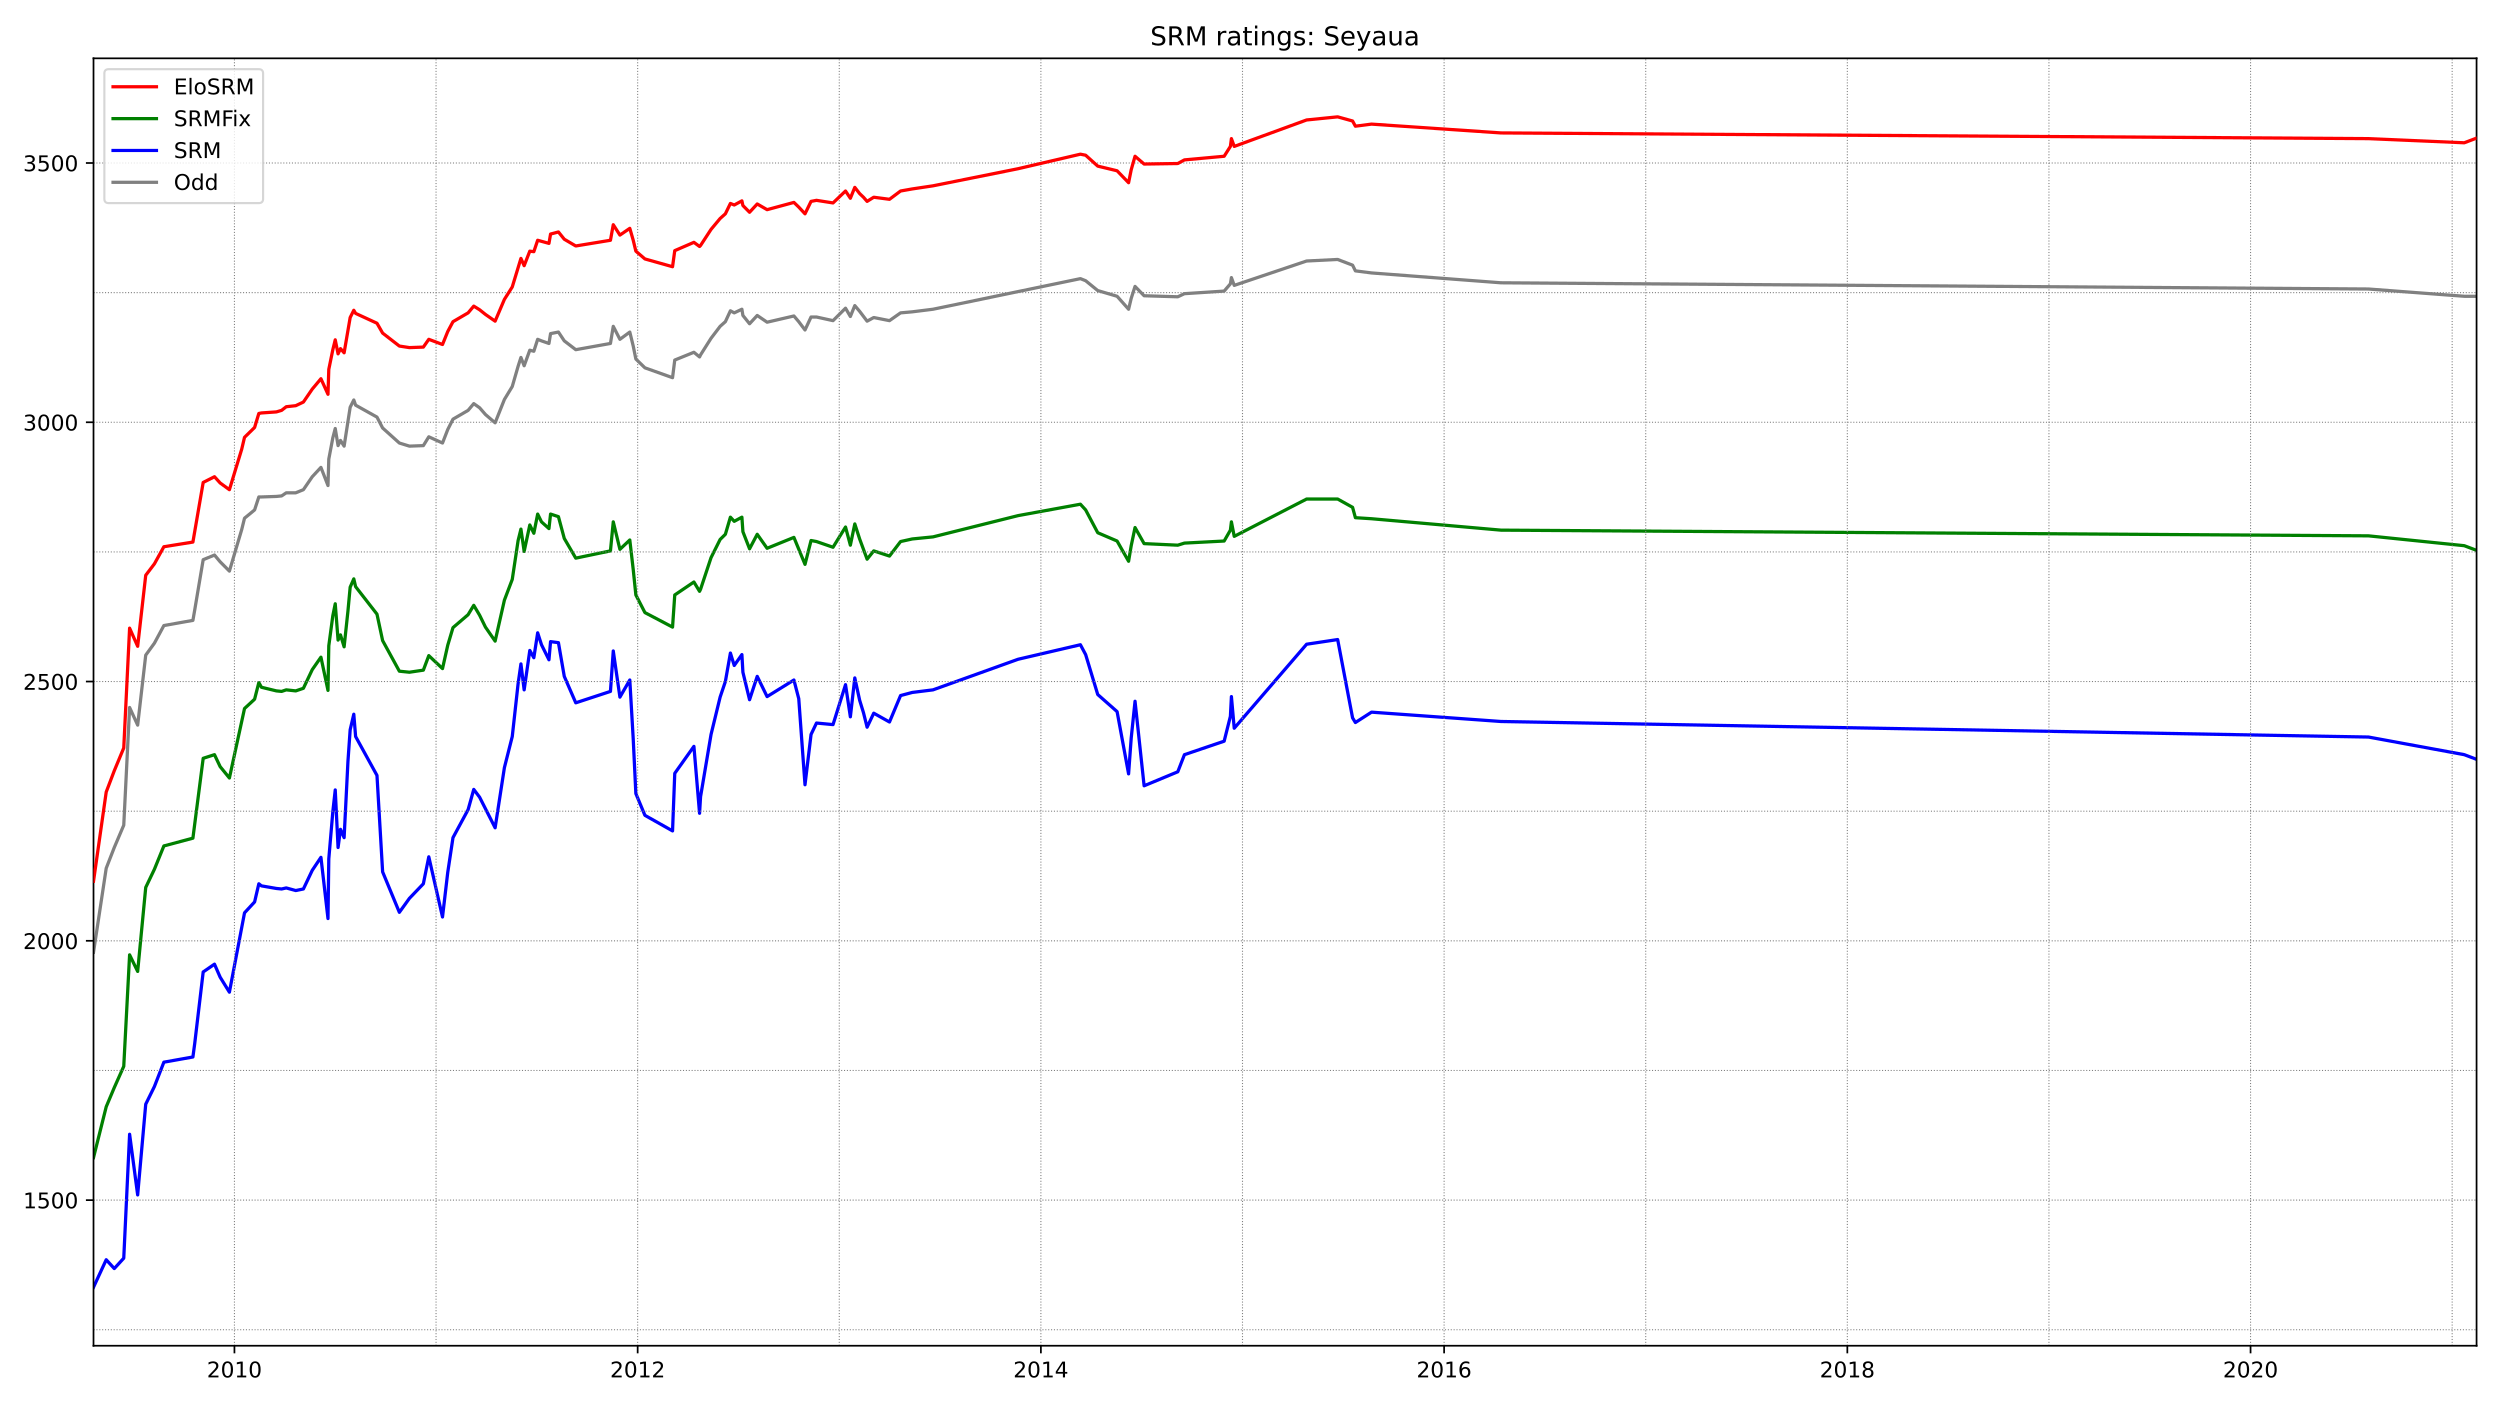 <?xml version="1.0" encoding="utf-8" standalone="no"?>
<!DOCTYPE svg PUBLIC "-//W3C//DTD SVG 1.1//EN"
  "http://www.w3.org/Graphics/SVG/1.1/DTD/svg11.dtd">
<!-- Created with matplotlib (https://matplotlib.org/) -->
<svg height="648pt" version="1.1" viewBox="0 0 1152 648" width="1152pt" xmlns="http://www.w3.org/2000/svg" xmlns:xlink="http://www.w3.org/1999/xlink">
 <defs>
  <style type="text/css">*{stroke-linecap:butt;stroke-linejoin:round;}</style>
 </defs>
 <g id="figure_1">
  <g id="patch_1">
   <path d="M 0 648 
L 1152 648 
L 1152 0 
L 0 0 
z
" style="fill:#ffffff;"/>
  </g>
  <g id="axes_1">
   <g id="patch_2">
    <path d="M 43.09 620.12 
L 1141.2 620.12 
L 1141.2 26.88 
L 43.09 26.88 
z
" style="fill:#ffffff;"/>
   </g>
   <g id="line2d_1">
    <path clip-path="url(#p0e0d95de04)" d="M 43.09 438.793 
L 48.943 400.083 
L 52.659 390.525 
L 57.025 380.251 
L 59.72 326.009 
L 63.436 334.133 
L 67.152 301.875 
L 71.147 296.379 
L 75.513 288.255 
L 88.891 285.865 
L 89.727 281.086 
L 93.629 257.908 
L 98.832 255.758 
L 101.433 258.864 
L 105.706 263.165 
L 111.373 244.049 
L 112.674 238.792 
L 117.319 234.969 
L 119.27 228.995 
L 120.478 228.995 
L 127.353 228.757 
L 129.768 228.518 
L 131.905 227.084 
L 136.271 227.084 
L 139.802 225.65 
L 143.889 219.676 
L 147.884 215.375 
L 151.136 223.739 
L 151.507 211.552 
L 153.366 201.755 
L 154.48 197.454 
L 155.781 205.339 
L 156.896 202.95 
L 158.568 205.578 
L 161.355 187.657 
L 163.027 184.312 
L 163.864 186.701 
L 173.711 192.197 
L 176.312 197.215 
L 184.023 204.145 
L 188.669 205.578 
L 195.079 205.339 
L 197.587 201.277 
L 203.905 204.145 
L 206.32 197.932 
L 208.736 193.153 
L 215.703 189.091 
L 218.305 185.985 
L 220.999 187.896 
L 223.693 191.002 
L 228.152 194.826 
L 232.426 184.073 
L 236.049 178.099 
L 238.743 168.78 
L 240.044 164.718 
L 241.53 168.541 
L 244.131 161.373 
L 245.99 161.851 
L 247.755 156.355 
L 249.52 157.072 
L 252.957 158.266 
L 253.7 153.726 
L 257.324 153.01 
L 260.018 157.072 
L 265.313 161.134 
L 281.293 158.266 
L 282.593 150.381 
L 285.659 156.355 
L 290.211 153.01 
L 291.791 159.461 
L 292.998 165.435 
L 297.179 169.497 
L 309.907 174.037 
L 310.929 165.913 
L 319.754 162.329 
L 322.356 164.479 
L 322.82 163.523 
L 327.651 155.877 
L 331.832 150.381 
L 334.247 148.231 
L 336.57 143.213 
L 338.335 144.168 
L 341.865 142.496 
L 342.33 145.363 
L 345.395 149.186 
L 348.926 145.363 
L 353.478 148.469 
L 365.834 145.602 
L 368.064 148.231 
L 370.944 152.054 
L 373.731 146.08 
L 376.239 146.08 
L 383.857 147.753 
L 389.617 142.018 
L 391.847 145.841 
L 393.891 140.823 
L 396.12 143.452 
L 399.558 147.992 
L 402.623 146.319 
L 409.87 147.753 
L 414.98 144.168 
L 420.368 143.69 
L 429.937 142.496 
L 497.849 128.398 
L 500.264 129.354 
L 505.838 133.894 
L 514.757 136.522 
L 520.052 142.496 
L 521.26 137.478 
L 523.025 131.982 
L 527.206 136.283 
L 542.721 136.761 
L 545.787 135.327 
L 564.088 134.132 
L 566.968 130.787 
L 567.433 127.92 
L 568.734 131.504 
L 602.086 120.273 
L 616.393 119.557 
L 623.267 122.185 
L 624.568 124.813 
L 632 125.769 
L 691.644 130.309 
L 1091.404 133.177 
L 1135.533 136.522 
L 1141.2 136.522 
L 1141.2 136.522 
" style="fill:none;stroke:#808080;stroke-linecap:square;stroke-width:1.5;"/>
   </g>
   <g id="line2d_2">
    <path clip-path="url(#p0e0d95de04)" d="M 43.09 593.155 
L 48.943 580.49 
L 52.659 584.552 
L 57.025 579.773 
L 59.72 522.664 
L 63.436 550.622 
L 67.152 508.805 
L 71.147 500.681 
L 75.513 489.45 
L 88.891 487.061 
L 89.727 480.848 
L 93.629 447.873 
L 98.832 444.289 
L 101.433 450.263 
L 105.706 457.192 
L 112.674 420.633 
L 117.319 415.615 
L 119.27 407.252 
L 120.478 408.208 
L 127.353 409.402 
L 129.768 409.641 
L 131.905 409.163 
L 136.271 410.358 
L 139.802 409.641 
L 143.889 401.039 
L 147.884 395.065 
L 151.136 423.261 
L 151.507 395.782 
L 153.366 374.038 
L 154.48 364.002 
L 155.781 390.525 
L 156.896 382.162 
L 158.568 385.985 
L 160.333 350.86 
L 161.355 336.284 
L 163.027 329.115 
L 163.864 339.39 
L 173.711 357.311 
L 176.312 401.756 
L 184.023 420.394 
L 188.669 413.942 
L 195.079 407.252 
L 197.587 394.826 
L 203.905 422.545 
L 206.32 401.995 
L 208.736 385.985 
L 215.703 373.082 
L 218.305 363.763 
L 220.999 367.347 
L 228.152 381.445 
L 232.426 353.727 
L 236.049 339.39 
L 238.743 315.017 
L 240.044 305.937 
L 241.53 317.885 
L 244.131 299.725 
L 245.99 303.07 
L 247.755 291.6 
L 249.52 297.096 
L 252.957 304.026 
L 253.7 295.662 
L 257.324 296.14 
L 260.018 311.672 
L 265.313 323.858 
L 281.293 318.602 
L 282.593 299.963 
L 285.659 321.23 
L 290.211 313.345 
L 291.791 340.585 
L 292.998 365.675 
L 297.179 375.71 
L 309.907 382.879 
L 310.929 356.356 
L 319.754 343.93 
L 322.356 374.755 
L 322.82 367.108 
L 327.651 338.434 
L 331.832 321.23 
L 334.247 314.061 
L 336.57 300.919 
L 338.335 306.654 
L 341.865 301.636 
L 342.33 309.76 
L 345.395 322.425 
L 348.926 311.672 
L 353.478 320.991 
L 365.834 313.345 
L 368.064 321.947 
L 370.944 361.612 
L 373.731 338.434 
L 376.239 333.177 
L 383.857 333.894 
L 389.617 315.495 
L 391.847 330.31 
L 393.891 312.389 
L 396.12 322.664 
L 397.885 328.398 
L 399.558 335.089 
L 402.623 328.637 
L 409.87 332.7 
L 414.98 320.513 
L 420.368 319.079 
L 429.937 317.885 
L 469.142 303.787 
L 497.849 297.096 
L 500.264 301.636 
L 505.838 320.035 
L 514.757 327.921 
L 520.052 356.595 
L 521.26 340.107 
L 523.025 323.142 
L 527.206 362.09 
L 542.721 355.639 
L 545.787 347.753 
L 564.088 341.541 
L 566.968 330.071 
L 567.433 320.991 
L 568.734 335.567 
L 602.086 296.857 
L 616.393 294.707 
L 623.267 330.788 
L 624.568 332.939 
L 632 328.16 
L 691.644 332.461 
L 1091.404 339.629 
L 1135.533 347.753 
L 1141.2 349.904 
L 1141.2 349.904 
" style="fill:none;stroke:#0000ff;stroke-linecap:square;stroke-width:1.5;"/>
   </g>
   <g id="matplotlib.axis_1">
    <g id="xtick_1">
     <g id="line2d_3">
      <defs>
       <path d="M 0 0 
L 0 3.5 
" id="m66703d06b7" style="stroke:#000000;stroke-width:0.8;"/>
      </defs>
      <g>
       <use style="stroke:#000000;stroke-width:0.8;" x="108.029" xlink:href="#m66703d06b7" y="620.12"/>
      </g>
     </g>
     <g id="text_1">
      <!-- 2010 -->
      <g transform="translate(95.304 634.718)scale(0.1 -0.1)">
       <defs>
        <path d="M 19.188 8.297 
L 53.609 8.297 
L 53.609 0 
L 7.328 0 
L 7.328 8.297 
Q 12.938 14.109 22.625 23.891 
Q 32.328 33.688 34.812 36.531 
Q 39.547 41.844 41.422 45.531 
Q 43.312 49.219 43.312 52.781 
Q 43.312 58.594 39.234 62.25 
Q 35.156 65.922 28.609 65.922 
Q 23.969 65.922 18.812 64.312 
Q 13.672 62.703 7.812 59.422 
L 7.812 69.391 
Q 13.766 71.781 18.938 73 
Q 24.125 74.219 28.422 74.219 
Q 39.75 74.219 46.484 68.547 
Q 53.219 62.891 53.219 53.422 
Q 53.219 48.922 51.531 44.891 
Q 49.859 40.875 45.406 35.406 
Q 44.188 33.984 37.641 27.219 
Q 31.109 20.453 19.188 8.297 
z
" id="DejaVuSans-50"/>
        <path d="M 31.781 66.406 
Q 24.172 66.406 20.328 58.906 
Q 16.5 51.422 16.5 36.375 
Q 16.5 21.391 20.328 13.891 
Q 24.172 6.391 31.781 6.391 
Q 39.453 6.391 43.281 13.891 
Q 47.125 21.391 47.125 36.375 
Q 47.125 51.422 43.281 58.906 
Q 39.453 66.406 31.781 66.406 
z
M 31.781 74.219 
Q 44.047 74.219 50.516 64.516 
Q 56.984 54.828 56.984 36.375 
Q 56.984 17.969 50.516 8.266 
Q 44.047 -1.422 31.781 -1.422 
Q 19.531 -1.422 13.062 8.266 
Q 6.594 17.969 6.594 36.375 
Q 6.594 54.828 13.062 64.516 
Q 19.531 74.219 31.781 74.219 
z
" id="DejaVuSans-48"/>
        <path d="M 12.406 8.297 
L 28.516 8.297 
L 28.516 63.922 
L 10.984 60.406 
L 10.984 69.391 
L 28.422 72.906 
L 38.281 72.906 
L 38.281 8.297 
L 54.391 8.297 
L 54.391 0 
L 12.406 0 
z
" id="DejaVuSans-49"/>
       </defs>
       <use xlink:href="#DejaVuSans-50"/>
       <use x="63.623" xlink:href="#DejaVuSans-48"/>
       <use x="127.246" xlink:href="#DejaVuSans-49"/>
       <use x="190.869" xlink:href="#DejaVuSans-48"/>
      </g>
     </g>
    </g>
    <g id="xtick_2">
     <g id="line2d_4">
      <g>
       <use style="stroke:#000000;stroke-width:0.8;" x="293.834" xlink:href="#m66703d06b7" y="620.12"/>
      </g>
     </g>
     <g id="text_2">
      <!-- 2012 -->
      <g transform="translate(281.109 634.718)scale(0.1 -0.1)">
       <use xlink:href="#DejaVuSans-50"/>
       <use x="63.623" xlink:href="#DejaVuSans-48"/>
       <use x="127.246" xlink:href="#DejaVuSans-49"/>
       <use x="190.869" xlink:href="#DejaVuSans-50"/>
      </g>
     </g>
    </g>
    <g id="xtick_3">
     <g id="line2d_5">
      <g>
       <use style="stroke:#000000;stroke-width:0.8;" x="479.64" xlink:href="#m66703d06b7" y="620.12"/>
      </g>
     </g>
     <g id="text_3">
      <!-- 2014 -->
      <g transform="translate(466.915 634.718)scale(0.1 -0.1)">
       <defs>
        <path d="M 37.797 64.312 
L 12.891 25.391 
L 37.797 25.391 
z
M 35.203 72.906 
L 47.609 72.906 
L 47.609 25.391 
L 58.016 25.391 
L 58.016 17.188 
L 47.609 17.188 
L 47.609 0 
L 37.797 0 
L 37.797 17.188 
L 4.891 17.188 
L 4.891 26.703 
z
" id="DejaVuSans-52"/>
       </defs>
       <use xlink:href="#DejaVuSans-50"/>
       <use x="63.623" xlink:href="#DejaVuSans-48"/>
       <use x="127.246" xlink:href="#DejaVuSans-49"/>
       <use x="190.869" xlink:href="#DejaVuSans-52"/>
      </g>
     </g>
    </g>
    <g id="xtick_4">
     <g id="line2d_6">
      <g>
       <use style="stroke:#000000;stroke-width:0.8;" x="665.445" xlink:href="#m66703d06b7" y="620.12"/>
      </g>
     </g>
     <g id="text_4">
      <!-- 2016 -->
      <g transform="translate(652.72 634.718)scale(0.1 -0.1)">
       <defs>
        <path d="M 33.016 40.375 
Q 26.375 40.375 22.484 35.828 
Q 18.609 31.297 18.609 23.391 
Q 18.609 15.531 22.484 10.953 
Q 26.375 6.391 33.016 6.391 
Q 39.656 6.391 43.531 10.953 
Q 47.406 15.531 47.406 23.391 
Q 47.406 31.297 43.531 35.828 
Q 39.656 40.375 33.016 40.375 
z
M 52.594 71.297 
L 52.594 62.312 
Q 48.875 64.062 45.094 64.984 
Q 41.312 65.922 37.594 65.922 
Q 27.828 65.922 22.672 59.328 
Q 17.531 52.734 16.797 39.406 
Q 19.672 43.656 24.016 45.922 
Q 28.375 48.188 33.594 48.188 
Q 44.578 48.188 50.953 41.516 
Q 57.328 34.859 57.328 23.391 
Q 57.328 12.156 50.688 5.359 
Q 44.047 -1.422 33.016 -1.422 
Q 20.359 -1.422 13.672 8.266 
Q 6.984 17.969 6.984 36.375 
Q 6.984 53.656 15.188 63.938 
Q 23.391 74.219 37.203 74.219 
Q 40.922 74.219 44.703 73.484 
Q 48.484 72.75 52.594 71.297 
z
" id="DejaVuSans-54"/>
       </defs>
       <use xlink:href="#DejaVuSans-50"/>
       <use x="63.623" xlink:href="#DejaVuSans-48"/>
       <use x="127.246" xlink:href="#DejaVuSans-49"/>
       <use x="190.869" xlink:href="#DejaVuSans-54"/>
      </g>
     </g>
    </g>
    <g id="xtick_5">
     <g id="line2d_7">
      <g>
       <use style="stroke:#000000;stroke-width:0.8;" x="851.251" xlink:href="#m66703d06b7" y="620.12"/>
      </g>
     </g>
     <g id="text_5">
      <!-- 2018 -->
      <g transform="translate(838.526 634.718)scale(0.1 -0.1)">
       <defs>
        <path d="M 31.781 34.625 
Q 24.75 34.625 20.719 30.859 
Q 16.703 27.094 16.703 20.516 
Q 16.703 13.922 20.719 10.156 
Q 24.75 6.391 31.781 6.391 
Q 38.812 6.391 42.859 10.172 
Q 46.922 13.969 46.922 20.516 
Q 46.922 27.094 42.891 30.859 
Q 38.875 34.625 31.781 34.625 
z
M 21.922 38.812 
Q 15.578 40.375 12.031 44.719 
Q 8.5 49.078 8.5 55.328 
Q 8.5 64.062 14.719 69.141 
Q 20.953 74.219 31.781 74.219 
Q 42.672 74.219 48.875 69.141 
Q 55.078 64.062 55.078 55.328 
Q 55.078 49.078 51.531 44.719 
Q 48 40.375 41.703 38.812 
Q 48.828 37.156 52.797 32.312 
Q 56.781 27.484 56.781 20.516 
Q 56.781 9.906 50.312 4.234 
Q 43.844 -1.422 31.781 -1.422 
Q 19.734 -1.422 13.25 4.234 
Q 6.781 9.906 6.781 20.516 
Q 6.781 27.484 10.781 32.312 
Q 14.797 37.156 21.922 38.812 
z
M 18.312 54.391 
Q 18.312 48.734 21.844 45.562 
Q 25.391 42.391 31.781 42.391 
Q 38.141 42.391 41.719 45.562 
Q 45.312 48.734 45.312 54.391 
Q 45.312 60.062 41.719 63.234 
Q 38.141 66.406 31.781 66.406 
Q 25.391 66.406 21.844 63.234 
Q 18.312 60.062 18.312 54.391 
z
" id="DejaVuSans-56"/>
       </defs>
       <use xlink:href="#DejaVuSans-50"/>
       <use x="63.623" xlink:href="#DejaVuSans-48"/>
       <use x="127.246" xlink:href="#DejaVuSans-49"/>
       <use x="190.869" xlink:href="#DejaVuSans-56"/>
      </g>
     </g>
    </g>
    <g id="xtick_6">
     <g id="line2d_8">
      <g>
       <use style="stroke:#000000;stroke-width:0.8;" x="1037.056" xlink:href="#m66703d06b7" y="620.12"/>
      </g>
     </g>
     <g id="text_6">
      <!-- 2020 -->
      <g transform="translate(1024.331 634.718)scale(0.1 -0.1)">
       <use xlink:href="#DejaVuSans-50"/>
       <use x="63.623" xlink:href="#DejaVuSans-48"/>
       <use x="127.246" xlink:href="#DejaVuSans-50"/>
       <use x="190.869" xlink:href="#DejaVuSans-48"/>
      </g>
     </g>
    </g>
   </g>
   <g id="matplotlib.axis_2">
    <g id="ytick_1">
     <g id="line2d_9">
      <defs>
       <path d="M 0 0 
L -3.5 0 
" id="mc6feb29723" style="stroke:#000000;stroke-width:0.8;"/>
      </defs>
      <g>
       <use style="stroke:#000000;stroke-width:0.8;" x="43.09" xlink:href="#mc6feb29723" y="553.011"/>
      </g>
     </g>
     <g id="text_7">
      <!-- 1500 -->
      <g transform="translate(10.64 556.81)scale(0.1 -0.1)">
       <defs>
        <path d="M 10.797 72.906 
L 49.516 72.906 
L 49.516 64.594 
L 19.828 64.594 
L 19.828 46.734 
Q 21.969 47.469 24.109 47.828 
Q 26.266 48.188 28.422 48.188 
Q 40.625 48.188 47.75 41.5 
Q 54.891 34.812 54.891 23.391 
Q 54.891 11.625 47.562 5.094 
Q 40.234 -1.422 26.906 -1.422 
Q 22.312 -1.422 17.547 -0.641 
Q 12.797 0.141 7.719 1.703 
L 7.719 11.625 
Q 12.109 9.234 16.797 8.062 
Q 21.484 6.891 26.703 6.891 
Q 35.156 6.891 40.078 11.328 
Q 45.016 15.766 45.016 23.391 
Q 45.016 31 40.078 35.438 
Q 35.156 39.891 26.703 39.891 
Q 22.75 39.891 18.812 39.016 
Q 14.891 38.141 10.797 36.281 
z
" id="DejaVuSans-53"/>
       </defs>
       <use xlink:href="#DejaVuSans-49"/>
       <use x="63.623" xlink:href="#DejaVuSans-53"/>
       <use x="127.246" xlink:href="#DejaVuSans-48"/>
       <use x="190.869" xlink:href="#DejaVuSans-48"/>
      </g>
     </g>
    </g>
    <g id="ytick_2">
     <g id="line2d_10">
      <g>
       <use style="stroke:#000000;stroke-width:0.8;" x="43.09" xlink:href="#mc6feb29723" y="433.536"/>
      </g>
     </g>
     <g id="text_8">
      <!-- 2000 -->
      <g transform="translate(10.64 437.335)scale(0.1 -0.1)">
       <use xlink:href="#DejaVuSans-50"/>
       <use x="63.623" xlink:href="#DejaVuSans-48"/>
       <use x="127.246" xlink:href="#DejaVuSans-48"/>
       <use x="190.869" xlink:href="#DejaVuSans-48"/>
      </g>
     </g>
    </g>
    <g id="ytick_3">
     <g id="line2d_11">
      <g>
       <use style="stroke:#000000;stroke-width:0.8;" x="43.09" xlink:href="#mc6feb29723" y="314.061"/>
      </g>
     </g>
     <g id="text_9">
      <!-- 2500 -->
      <g transform="translate(10.64 317.861)scale(0.1 -0.1)">
       <use xlink:href="#DejaVuSans-50"/>
       <use x="63.623" xlink:href="#DejaVuSans-53"/>
       <use x="127.246" xlink:href="#DejaVuSans-48"/>
       <use x="190.869" xlink:href="#DejaVuSans-48"/>
      </g>
     </g>
    </g>
    <g id="ytick_4">
     <g id="line2d_12">
      <g>
       <use style="stroke:#000000;stroke-width:0.8;" x="43.09" xlink:href="#mc6feb29723" y="194.587"/>
      </g>
     </g>
     <g id="text_10">
      <!-- 3000 -->
      <g transform="translate(10.64 198.386)scale(0.1 -0.1)">
       <defs>
        <path d="M 40.578 39.312 
Q 47.656 37.797 51.625 33 
Q 55.609 28.219 55.609 21.188 
Q 55.609 10.406 48.188 4.484 
Q 40.766 -1.422 27.094 -1.422 
Q 22.516 -1.422 17.656 -0.516 
Q 12.797 0.391 7.625 2.203 
L 7.625 11.719 
Q 11.719 9.328 16.594 8.109 
Q 21.484 6.891 26.812 6.891 
Q 36.078 6.891 40.938 10.547 
Q 45.797 14.203 45.797 21.188 
Q 45.797 27.641 41.281 31.266 
Q 36.766 34.906 28.719 34.906 
L 20.219 34.906 
L 20.219 43.016 
L 29.109 43.016 
Q 36.375 43.016 40.234 45.922 
Q 44.094 48.828 44.094 54.297 
Q 44.094 59.906 40.109 62.906 
Q 36.141 65.922 28.719 65.922 
Q 24.656 65.922 20.016 65.031 
Q 15.375 64.156 9.812 62.312 
L 9.812 71.094 
Q 15.438 72.656 20.344 73.438 
Q 25.25 74.219 29.594 74.219 
Q 40.828 74.219 47.359 69.109 
Q 53.906 64.016 53.906 55.328 
Q 53.906 49.266 50.438 45.094 
Q 46.969 40.922 40.578 39.312 
z
" id="DejaVuSans-51"/>
       </defs>
       <use xlink:href="#DejaVuSans-51"/>
       <use x="63.623" xlink:href="#DejaVuSans-48"/>
       <use x="127.246" xlink:href="#DejaVuSans-48"/>
       <use x="190.869" xlink:href="#DejaVuSans-48"/>
      </g>
     </g>
    </g>
    <g id="ytick_5">
     <g id="line2d_13">
      <g>
       <use style="stroke:#000000;stroke-width:0.8;" x="43.09" xlink:href="#mc6feb29723" y="75.112"/>
      </g>
     </g>
     <g id="text_11">
      <!-- 3500 -->
      <g transform="translate(10.64 78.911)scale(0.1 -0.1)">
       <use xlink:href="#DejaVuSans-51"/>
       <use x="63.623" xlink:href="#DejaVuSans-53"/>
       <use x="127.246" xlink:href="#DejaVuSans-48"/>
       <use x="190.869" xlink:href="#DejaVuSans-48"/>
      </g>
     </g>
    </g>
   </g>
   <g id="line2d_14">
    <path clip-path="url(#p0e0d95de04)" d="M 43.09 533.417 
L 48.943 510 
L 52.659 501.159 
L 57.025 491.362 
L 59.72 439.988 
L 63.436 447.634 
L 67.152 408.924 
L 71.147 400.561 
L 75.513 389.808 
L 88.891 386.224 
L 93.629 349.426 
L 98.832 347.753 
L 101.433 353.249 
L 105.706 358.506 
L 112.674 326.487 
L 117.319 322.186 
L 119.27 314.539 
L 120.478 316.69 
L 127.353 318.363 
L 129.768 318.602 
L 131.905 317.885 
L 136.271 318.363 
L 139.802 317.168 
L 143.889 308.566 
L 147.884 302.831 
L 151.136 318.124 
L 151.507 297.574 
L 153.366 283.715 
L 154.48 278.219 
L 155.781 294.946 
L 156.896 292.556 
L 158.568 298.052 
L 160.333 281.564 
L 161.355 270.573 
L 163.027 266.749 
L 163.864 270.334 
L 173.711 282.998 
L 176.312 295.184 
L 184.023 309.283 
L 188.669 309.76 
L 195.079 308.805 
L 197.587 302.114 
L 203.905 308.088 
L 206.32 297.335 
L 208.736 289.211 
L 215.703 283.237 
L 218.305 278.936 
L 220.999 283.476 
L 223.693 288.972 
L 228.152 295.423 
L 232.426 276.546 
L 236.049 266.988 
L 238.743 249.067 
L 240.044 243.81 
L 241.53 254.085 
L 244.131 241.899 
L 245.99 245.722 
L 247.755 236.881 
L 249.52 240.465 
L 252.957 243.571 
L 253.7 236.881 
L 257.324 238.076 
L 260.018 248.111 
L 265.313 257.192 
L 281.293 253.846 
L 282.593 240.465 
L 285.659 253.129 
L 290.211 248.828 
L 291.791 262.448 
L 292.998 274.157 
L 297.179 282.281 
L 309.907 288.972 
L 310.929 274.157 
L 319.754 268.183 
L 322.356 272.484 
L 322.82 271.528 
L 327.651 256.953 
L 331.832 248.589 
L 334.247 246.2 
L 336.57 238.314 
L 338.335 240.226 
L 341.865 238.314 
L 342.33 245.005 
L 345.395 252.89 
L 348.926 246.2 
L 353.478 252.651 
L 365.834 247.634 
L 370.944 260.059 
L 373.731 249.067 
L 376.239 249.545 
L 383.857 252.174 
L 389.617 242.855 
L 391.847 251.218 
L 393.891 241.421 
L 396.12 248.35 
L 399.558 257.669 
L 402.623 253.846 
L 409.87 256.236 
L 414.98 249.545 
L 420.368 248.35 
L 429.937 247.395 
L 469.142 237.598 
L 497.849 232.341 
L 500.264 234.969 
L 505.838 245.483 
L 514.757 249.306 
L 520.052 258.625 
L 521.26 251.457 
L 523.025 243.093 
L 527.206 250.501 
L 542.721 251.218 
L 545.787 250.262 
L 564.088 249.306 
L 566.968 244.288 
L 567.433 240.465 
L 568.734 247.156 
L 602.086 229.951 
L 616.393 229.951 
L 623.267 233.774 
L 624.568 238.553 
L 632 239.031 
L 691.644 244.288 
L 1091.404 246.917 
L 1135.533 251.457 
L 1141.2 253.607 
L 1141.2 253.607 
" style="fill:none;stroke:#008000;stroke-linecap:square;stroke-width:1.5;"/>
   </g>
   <g id="line2d_15">
    <path clip-path="url(#p0e0d95de04)" d="M 43.09 612.748 
L 1141.2 612.748 
" style="fill:none;stroke:#808080;stroke-dasharray:0.5,0.825;stroke-dashoffset:0;stroke-width:0.5;"/>
   </g>
   <g id="line2d_16">
    <path clip-path="url(#p0e0d95de04)" d="M 43.09 553.011 
L 1141.2 553.011 
" style="fill:none;stroke:#808080;stroke-dasharray:0.5,0.825;stroke-dashoffset:0;stroke-width:0.5;"/>
   </g>
   <g id="line2d_17">
    <path clip-path="url(#p0e0d95de04)" d="M 43.09 493.274 
L 1141.2 493.274 
" style="fill:none;stroke:#808080;stroke-dasharray:0.5,0.825;stroke-dashoffset:0;stroke-width:0.5;"/>
   </g>
   <g id="line2d_18">
    <path clip-path="url(#p0e0d95de04)" d="M 43.09 433.536 
L 1141.2 433.536 
" style="fill:none;stroke:#808080;stroke-dasharray:0.5,0.825;stroke-dashoffset:0;stroke-width:0.5;"/>
   </g>
   <g id="line2d_19">
    <path clip-path="url(#p0e0d95de04)" d="M 43.09 373.799 
L 1141.2 373.799 
" style="fill:none;stroke:#808080;stroke-dasharray:0.5,0.825;stroke-dashoffset:0;stroke-width:0.5;"/>
   </g>
   <g id="line2d_20">
    <path clip-path="url(#p0e0d95de04)" d="M 43.09 314.061 
L 1141.2 314.061 
" style="fill:none;stroke:#808080;stroke-dasharray:0.5,0.825;stroke-dashoffset:0;stroke-width:0.5;"/>
   </g>
   <g id="line2d_21">
    <path clip-path="url(#p0e0d95de04)" d="M 43.09 254.324 
L 1141.2 254.324 
" style="fill:none;stroke:#808080;stroke-dasharray:0.5,0.825;stroke-dashoffset:0;stroke-width:0.5;"/>
   </g>
   <g id="line2d_22">
    <path clip-path="url(#p0e0d95de04)" d="M 43.09 194.587 
L 1141.2 194.587 
" style="fill:none;stroke:#808080;stroke-dasharray:0.5,0.825;stroke-dashoffset:0;stroke-width:0.5;"/>
   </g>
   <g id="line2d_23">
    <path clip-path="url(#p0e0d95de04)" d="M 43.09 134.849 
L 1141.2 134.849 
" style="fill:none;stroke:#808080;stroke-dasharray:0.5,0.825;stroke-dashoffset:0;stroke-width:0.5;"/>
   </g>
   <g id="line2d_24">
    <path clip-path="url(#p0e0d95de04)" d="M 43.09 75.112 
L 1141.2 75.112 
" style="fill:none;stroke:#808080;stroke-dasharray:0.5,0.825;stroke-dashoffset:0;stroke-width:0.5;"/>
   </g>
   <g id="line2d_25">
    <path clip-path="url(#p0e0d95de04)" d="M 108.029 620.12 
L 108.029 26.88 
" style="fill:none;stroke:#808080;stroke-dasharray:0.5,0.825;stroke-dashoffset:0;stroke-width:0.5;"/>
   </g>
   <g id="line2d_26">
    <path clip-path="url(#p0e0d95de04)" d="M 200.932 620.12 
L 200.932 26.88 
" style="fill:none;stroke:#808080;stroke-dasharray:0.5,0.825;stroke-dashoffset:0;stroke-width:0.5;"/>
   </g>
   <g id="line2d_27">
    <path clip-path="url(#p0e0d95de04)" d="M 293.834 620.12 
L 293.834 26.88 
" style="fill:none;stroke:#808080;stroke-dasharray:0.5,0.825;stroke-dashoffset:0;stroke-width:0.5;"/>
   </g>
   <g id="line2d_28">
    <path clip-path="url(#p0e0d95de04)" d="M 386.737 620.12 
L 386.737 26.88 
" style="fill:none;stroke:#808080;stroke-dasharray:0.5,0.825;stroke-dashoffset:0;stroke-width:0.5;"/>
   </g>
   <g id="line2d_29">
    <path clip-path="url(#p0e0d95de04)" d="M 479.64 620.12 
L 479.64 26.88 
" style="fill:none;stroke:#808080;stroke-dasharray:0.5,0.825;stroke-dashoffset:0;stroke-width:0.5;"/>
   </g>
   <g id="line2d_30">
    <path clip-path="url(#p0e0d95de04)" d="M 572.543 620.12 
L 572.543 26.88 
" style="fill:none;stroke:#808080;stroke-dasharray:0.5,0.825;stroke-dashoffset:0;stroke-width:0.5;"/>
   </g>
   <g id="line2d_31">
    <path clip-path="url(#p0e0d95de04)" d="M 665.445 620.12 
L 665.445 26.88 
" style="fill:none;stroke:#808080;stroke-dasharray:0.5,0.825;stroke-dashoffset:0;stroke-width:0.5;"/>
   </g>
   <g id="line2d_32">
    <path clip-path="url(#p0e0d95de04)" d="M 758.348 620.12 
L 758.348 26.88 
" style="fill:none;stroke:#808080;stroke-dasharray:0.5,0.825;stroke-dashoffset:0;stroke-width:0.5;"/>
   </g>
   <g id="line2d_33">
    <path clip-path="url(#p0e0d95de04)" d="M 851.251 620.12 
L 851.251 26.88 
" style="fill:none;stroke:#808080;stroke-dasharray:0.5,0.825;stroke-dashoffset:0;stroke-width:0.5;"/>
   </g>
   <g id="line2d_34">
    <path clip-path="url(#p0e0d95de04)" d="M 944.153 620.12 
L 944.153 26.88 
" style="fill:none;stroke:#808080;stroke-dasharray:0.5,0.825;stroke-dashoffset:0;stroke-width:0.5;"/>
   </g>
   <g id="line2d_35">
    <path clip-path="url(#p0e0d95de04)" d="M 1037.056 620.12 
L 1037.056 26.88 
" style="fill:none;stroke:#808080;stroke-dasharray:0.5,0.825;stroke-dashoffset:0;stroke-width:0.5;"/>
   </g>
   <g id="line2d_36">
    <path clip-path="url(#p0e0d95de04)" d="M 1129.959 620.12 
L 1129.959 26.88 
" style="fill:none;stroke:#808080;stroke-dasharray:0.5,0.825;stroke-dashoffset:0;stroke-width:0.5;"/>
   </g>
   <g id="patch_3">
    <path d="M 43.09 620.12 
L 43.09 26.88 
" style="fill:none;stroke:#000000;stroke-linecap:square;stroke-linejoin:miter;stroke-width:0.8;"/>
   </g>
   <g id="patch_4">
    <path d="M 1141.2 620.12 
L 1141.2 26.88 
" style="fill:none;stroke:#000000;stroke-linecap:square;stroke-linejoin:miter;stroke-width:0.8;"/>
   </g>
   <g id="patch_5">
    <path d="M 43.09 620.12 
L 1141.2 620.12 
" style="fill:none;stroke:#000000;stroke-linecap:square;stroke-linejoin:miter;stroke-width:0.8;"/>
   </g>
   <g id="patch_6">
    <path d="M 43.09 26.88 
L 1141.2 26.88 
" style="fill:none;stroke:#000000;stroke-linecap:square;stroke-linejoin:miter;stroke-width:0.8;"/>
   </g>
   <g id="line2d_37">
    <path clip-path="url(#p0e0d95de04)" d="M 43.09 406.057 
L 48.943 364.958 
L 52.659 355.161 
L 57.025 344.647 
L 59.72 289.45 
L 63.436 297.813 
L 67.152 265.077 
L 71.147 259.82 
L 75.513 251.935 
L 88.891 249.784 
L 93.629 222.305 
L 98.832 219.676 
L 101.433 222.544 
L 105.706 225.65 
L 111.373 207.012 
L 112.674 201.516 
L 117.319 196.976 
L 119.27 190.525 
L 120.478 190.286 
L 127.353 189.808 
L 129.768 189.091 
L 131.905 187.418 
L 136.271 186.94 
L 139.802 185.268 
L 143.889 179.294 
L 147.884 174.515 
L 151.136 181.683 
L 151.507 170.214 
L 153.366 161.134 
L 154.48 156.594 
L 155.781 163.045 
L 156.896 160.656 
L 158.568 162.567 
L 161.355 146.319 
L 163.027 142.974 
L 163.864 144.407 
L 173.711 148.947 
L 176.312 153.487 
L 184.023 159.461 
L 188.669 160.178 
L 195.079 159.939 
L 197.587 156.355 
L 203.905 158.744 
L 206.32 152.771 
L 208.736 148.231 
L 215.703 144.168 
L 218.305 141.062 
L 220.999 142.735 
L 223.693 144.885 
L 228.152 147.992 
L 232.426 137.956 
L 236.049 132.221 
L 240.044 119.079 
L 241.53 122.424 
L 244.131 115.733 
L 245.99 115.972 
L 247.755 110.715 
L 252.957 112.149 
L 253.7 107.848 
L 257.324 106.892 
L 260.018 110.238 
L 265.313 113.344 
L 281.293 110.715 
L 282.593 103.547 
L 285.659 108.326 
L 290.211 105.22 
L 291.791 110.715 
L 292.998 115.733 
L 297.179 119.318 
L 309.907 122.902 
L 310.929 115.494 
L 319.754 111.671 
L 322.356 113.583 
L 322.82 113.105 
L 327.651 105.698 
L 331.832 100.68 
L 334.247 98.529 
L 336.57 93.75 
L 338.335 94.467 
L 341.865 92.555 
L 342.33 94.706 
L 345.395 97.812 
L 348.926 93.989 
L 353.478 96.617 
L 365.834 93.272 
L 368.064 95.423 
L 370.944 98.529 
L 373.731 92.794 
L 376.239 92.316 
L 383.857 93.511 
L 389.617 88.015 
L 391.847 91.361 
L 393.891 86.343 
L 396.12 89.21 
L 397.885 90.883 
L 399.558 92.794 
L 402.623 90.883 
L 409.87 91.838 
L 414.98 88.015 
L 420.368 87.059 
L 429.937 85.626 
L 469.142 77.74 
L 497.849 71.05 
L 500.264 71.528 
L 505.838 76.546 
L 514.757 78.696 
L 520.052 84.192 
L 521.26 78.218 
L 523.025 72.006 
L 527.206 75.59 
L 542.721 75.351 
L 545.787 73.678 
L 564.088 72.006 
L 566.968 67.466 
L 567.433 63.881 
L 568.734 67.466 
L 602.086 55.279 
L 616.393 53.845 
L 623.267 55.757 
L 624.568 58.147 
L 632 57.191 
L 691.644 61.253 
L 1091.404 63.881 
L 1135.533 65.793 
L 1141.2 63.642 
L 1141.2 63.642 
" style="fill:none;stroke:#ff0000;stroke-linecap:square;stroke-width:1.5;"/>
   </g>
   <g id="text_12">
    <!-- SRM ratings: Seyaua -->
    <g transform="translate(530.047 20.88)scale(0.12 -0.12)">
     <defs>
      <path d="M 53.516 70.516 
L 53.516 60.891 
Q 47.906 63.578 42.922 64.891 
Q 37.938 66.219 33.297 66.219 
Q 25.25 66.219 20.875 63.094 
Q 16.5 59.969 16.5 54.203 
Q 16.5 49.359 19.406 46.891 
Q 22.312 44.438 30.422 42.922 
L 36.375 41.703 
Q 47.406 39.594 52.656 34.297 
Q 57.906 29 57.906 20.125 
Q 57.906 9.516 50.797 4.047 
Q 43.703 -1.422 29.984 -1.422 
Q 24.812 -1.422 18.969 -0.25 
Q 13.141 0.922 6.891 3.219 
L 6.891 13.375 
Q 12.891 10.016 18.656 8.297 
Q 24.422 6.594 29.984 6.594 
Q 38.422 6.594 43.016 9.906 
Q 47.609 13.234 47.609 19.391 
Q 47.609 24.75 44.312 27.781 
Q 41.016 30.812 33.5 32.328 
L 27.484 33.5 
Q 16.453 35.688 11.516 40.375 
Q 6.594 45.062 6.594 53.422 
Q 6.594 63.094 13.406 68.656 
Q 20.219 74.219 32.172 74.219 
Q 37.312 74.219 42.625 73.281 
Q 47.953 72.359 53.516 70.516 
z
" id="DejaVuSans-83"/>
      <path d="M 44.391 34.188 
Q 47.562 33.109 50.562 29.594 
Q 53.562 26.078 56.594 19.922 
L 66.609 0 
L 56 0 
L 46.688 18.703 
Q 43.062 26.031 39.672 28.422 
Q 36.281 30.812 30.422 30.812 
L 19.672 30.812 
L 19.672 0 
L 9.812 0 
L 9.812 72.906 
L 32.078 72.906 
Q 44.578 72.906 50.734 67.672 
Q 56.891 62.453 56.891 51.906 
Q 56.891 45.016 53.688 40.469 
Q 50.484 35.938 44.391 34.188 
z
M 19.672 64.797 
L 19.672 38.922 
L 32.078 38.922 
Q 39.203 38.922 42.844 42.219 
Q 46.484 45.516 46.484 51.906 
Q 46.484 58.297 42.844 61.547 
Q 39.203 64.797 32.078 64.797 
z
" id="DejaVuSans-82"/>
      <path d="M 9.812 72.906 
L 24.516 72.906 
L 43.109 23.297 
L 61.812 72.906 
L 76.516 72.906 
L 76.516 0 
L 66.891 0 
L 66.891 64.016 
L 48.094 14.016 
L 38.188 14.016 
L 19.391 64.016 
L 19.391 0 
L 9.812 0 
z
" id="DejaVuSans-77"/>
      <path id="DejaVuSans-32"/>
      <path d="M 41.109 46.297 
Q 39.594 47.172 37.812 47.578 
Q 36.031 48 33.891 48 
Q 26.266 48 22.188 43.047 
Q 18.109 38.094 18.109 28.812 
L 18.109 0 
L 9.078 0 
L 9.078 54.688 
L 18.109 54.688 
L 18.109 46.188 
Q 20.953 51.172 25.484 53.578 
Q 30.031 56 36.531 56 
Q 37.453 56 38.578 55.875 
Q 39.703 55.766 41.062 55.516 
z
" id="DejaVuSans-114"/>
      <path d="M 34.281 27.484 
Q 23.391 27.484 19.188 25 
Q 14.984 22.516 14.984 16.5 
Q 14.984 11.719 18.141 8.906 
Q 21.297 6.109 26.703 6.109 
Q 34.188 6.109 38.703 11.406 
Q 43.219 16.703 43.219 25.484 
L 43.219 27.484 
z
M 52.203 31.203 
L 52.203 0 
L 43.219 0 
L 43.219 8.297 
Q 40.141 3.328 35.547 0.953 
Q 30.953 -1.422 24.312 -1.422 
Q 15.922 -1.422 10.953 3.297 
Q 6 8.016 6 15.922 
Q 6 25.141 12.172 29.828 
Q 18.359 34.516 30.609 34.516 
L 43.219 34.516 
L 43.219 35.406 
Q 43.219 41.609 39.141 45 
Q 35.062 48.391 27.688 48.391 
Q 23 48.391 18.547 47.266 
Q 14.109 46.141 10.016 43.891 
L 10.016 52.203 
Q 14.938 54.109 19.578 55.047 
Q 24.219 56 28.609 56 
Q 40.484 56 46.344 49.844 
Q 52.203 43.703 52.203 31.203 
z
" id="DejaVuSans-97"/>
      <path d="M 18.312 70.219 
L 18.312 54.688 
L 36.812 54.688 
L 36.812 47.703 
L 18.312 47.703 
L 18.312 18.016 
Q 18.312 11.328 20.141 9.422 
Q 21.969 7.516 27.594 7.516 
L 36.812 7.516 
L 36.812 0 
L 27.594 0 
Q 17.188 0 13.234 3.875 
Q 9.281 7.766 9.281 18.016 
L 9.281 47.703 
L 2.688 47.703 
L 2.688 54.688 
L 9.281 54.688 
L 9.281 70.219 
z
" id="DejaVuSans-116"/>
      <path d="M 9.422 54.688 
L 18.406 54.688 
L 18.406 0 
L 9.422 0 
z
M 9.422 75.984 
L 18.406 75.984 
L 18.406 64.594 
L 9.422 64.594 
z
" id="DejaVuSans-105"/>
      <path d="M 54.891 33.016 
L 54.891 0 
L 45.906 0 
L 45.906 32.719 
Q 45.906 40.484 42.875 44.328 
Q 39.844 48.188 33.797 48.188 
Q 26.516 48.188 22.312 43.547 
Q 18.109 38.922 18.109 30.906 
L 18.109 0 
L 9.078 0 
L 9.078 54.688 
L 18.109 54.688 
L 18.109 46.188 
Q 21.344 51.125 25.703 53.562 
Q 30.078 56 35.797 56 
Q 45.219 56 50.047 50.172 
Q 54.891 44.344 54.891 33.016 
z
" id="DejaVuSans-110"/>
      <path d="M 45.406 27.984 
Q 45.406 37.75 41.375 43.109 
Q 37.359 48.484 30.078 48.484 
Q 22.859 48.484 18.828 43.109 
Q 14.797 37.75 14.797 27.984 
Q 14.797 18.266 18.828 12.891 
Q 22.859 7.516 30.078 7.516 
Q 37.359 7.516 41.375 12.891 
Q 45.406 18.266 45.406 27.984 
z
M 54.391 6.781 
Q 54.391 -7.172 48.188 -13.984 
Q 42 -20.797 29.203 -20.797 
Q 24.469 -20.797 20.266 -20.094 
Q 16.062 -19.391 12.109 -17.922 
L 12.109 -9.188 
Q 16.062 -11.328 19.922 -12.344 
Q 23.781 -13.375 27.781 -13.375 
Q 36.625 -13.375 41.016 -8.766 
Q 45.406 -4.156 45.406 5.172 
L 45.406 9.625 
Q 42.625 4.781 38.281 2.391 
Q 33.938 0 27.875 0 
Q 17.828 0 11.672 7.656 
Q 5.516 15.328 5.516 27.984 
Q 5.516 40.672 11.672 48.328 
Q 17.828 56 27.875 56 
Q 33.938 56 38.281 53.609 
Q 42.625 51.219 45.406 46.391 
L 45.406 54.688 
L 54.391 54.688 
z
" id="DejaVuSans-103"/>
      <path d="M 44.281 53.078 
L 44.281 44.578 
Q 40.484 46.531 36.375 47.5 
Q 32.281 48.484 27.875 48.484 
Q 21.188 48.484 17.844 46.438 
Q 14.5 44.391 14.5 40.281 
Q 14.5 37.156 16.891 35.375 
Q 19.281 33.594 26.516 31.984 
L 29.594 31.297 
Q 39.156 29.25 43.188 25.516 
Q 47.219 21.781 47.219 15.094 
Q 47.219 7.469 41.188 3.016 
Q 35.156 -1.422 24.609 -1.422 
Q 20.219 -1.422 15.453 -0.562 
Q 10.688 0.297 5.422 2 
L 5.422 11.281 
Q 10.406 8.688 15.234 7.391 
Q 20.062 6.109 24.812 6.109 
Q 31.156 6.109 34.562 8.281 
Q 37.984 10.453 37.984 14.406 
Q 37.984 18.062 35.516 20.016 
Q 33.062 21.969 24.703 23.781 
L 21.578 24.516 
Q 13.234 26.266 9.516 29.906 
Q 5.812 33.547 5.812 39.891 
Q 5.812 47.609 11.281 51.797 
Q 16.75 56 26.812 56 
Q 31.781 56 36.172 55.266 
Q 40.578 54.547 44.281 53.078 
z
" id="DejaVuSans-115"/>
      <path d="M 11.719 12.406 
L 22.016 12.406 
L 22.016 0 
L 11.719 0 
z
M 11.719 51.703 
L 22.016 51.703 
L 22.016 39.312 
L 11.719 39.312 
z
" id="DejaVuSans-58"/>
      <path d="M 56.203 29.594 
L 56.203 25.203 
L 14.891 25.203 
Q 15.484 15.922 20.484 11.062 
Q 25.484 6.203 34.422 6.203 
Q 39.594 6.203 44.453 7.469 
Q 49.312 8.734 54.109 11.281 
L 54.109 2.781 
Q 49.266 0.734 44.188 -0.344 
Q 39.109 -1.422 33.891 -1.422 
Q 20.797 -1.422 13.156 6.188 
Q 5.516 13.812 5.516 26.812 
Q 5.516 40.234 12.766 48.109 
Q 20.016 56 32.328 56 
Q 43.359 56 49.781 48.891 
Q 56.203 41.797 56.203 29.594 
z
M 47.219 32.234 
Q 47.125 39.594 43.094 43.984 
Q 39.062 48.391 32.422 48.391 
Q 24.906 48.391 20.391 44.141 
Q 15.875 39.891 15.188 32.172 
z
" id="DejaVuSans-101"/>
      <path d="M 32.172 -5.078 
Q 28.375 -14.844 24.75 -17.812 
Q 21.141 -20.797 15.094 -20.797 
L 7.906 -20.797 
L 7.906 -13.281 
L 13.188 -13.281 
Q 16.891 -13.281 18.938 -11.516 
Q 21 -9.766 23.484 -3.219 
L 25.094 0.875 
L 2.984 54.688 
L 12.5 54.688 
L 29.594 11.922 
L 46.688 54.688 
L 56.203 54.688 
z
" id="DejaVuSans-121"/>
      <path d="M 8.5 21.578 
L 8.5 54.688 
L 17.484 54.688 
L 17.484 21.922 
Q 17.484 14.156 20.5 10.266 
Q 23.531 6.391 29.594 6.391 
Q 36.859 6.391 41.078 11.031 
Q 45.312 15.672 45.312 23.688 
L 45.312 54.688 
L 54.297 54.688 
L 54.297 0 
L 45.312 0 
L 45.312 8.406 
Q 42.047 3.422 37.719 1 
Q 33.406 -1.422 27.688 -1.422 
Q 18.266 -1.422 13.375 4.438 
Q 8.5 10.297 8.5 21.578 
z
M 31.109 56 
z
" id="DejaVuSans-117"/>
     </defs>
     <use xlink:href="#DejaVuSans-83"/>
     <use x="63.477" xlink:href="#DejaVuSans-82"/>
     <use x="132.959" xlink:href="#DejaVuSans-77"/>
     <use x="219.238" xlink:href="#DejaVuSans-32"/>
     <use x="251.025" xlink:href="#DejaVuSans-114"/>
     <use x="292.139" xlink:href="#DejaVuSans-97"/>
     <use x="353.418" xlink:href="#DejaVuSans-116"/>
     <use x="392.627" xlink:href="#DejaVuSans-105"/>
     <use x="420.41" xlink:href="#DejaVuSans-110"/>
     <use x="483.789" xlink:href="#DejaVuSans-103"/>
     <use x="547.266" xlink:href="#DejaVuSans-115"/>
     <use x="599.365" xlink:href="#DejaVuSans-58"/>
     <use x="633.057" xlink:href="#DejaVuSans-32"/>
     <use x="664.844" xlink:href="#DejaVuSans-83"/>
     <use x="728.32" xlink:href="#DejaVuSans-101"/>
     <use x="789.844" xlink:href="#DejaVuSans-121"/>
     <use x="849.023" xlink:href="#DejaVuSans-97"/>
     <use x="910.303" xlink:href="#DejaVuSans-117"/>
     <use x="973.682" xlink:href="#DejaVuSans-97"/>
    </g>
   </g>
   <g id="legend_1">
    <g id="patch_7">
     <path d="M 50.09 93.593 
L 119.231 93.593 
Q 121.231 93.593 121.231 91.593 
L 121.231 33.88 
Q 121.231 31.88 119.231 31.88 
L 50.09 31.88 
Q 48.09 31.88 48.09 33.88 
L 48.09 91.593 
Q 48.09 93.593 50.09 93.593 
z
" style="fill:#ffffff;opacity:0.8;stroke:#cccccc;stroke-linejoin:miter;"/>
    </g>
    <g id="line2d_38">
     <path d="M 52.09 39.978 
L 72.09 39.978 
" style="fill:none;stroke:#ff0000;stroke-linecap:square;stroke-width:1.5;"/>
    </g>
    <g id="line2d_39"/>
    <g id="text_13">
     <!-- EloSRM -->
     <g transform="translate(80.09 43.478)scale(0.1 -0.1)">
      <defs>
       <path d="M 9.812 72.906 
L 55.906 72.906 
L 55.906 64.594 
L 19.672 64.594 
L 19.672 43.016 
L 54.391 43.016 
L 54.391 34.719 
L 19.672 34.719 
L 19.672 8.297 
L 56.781 8.297 
L 56.781 0 
L 9.812 0 
z
" id="DejaVuSans-69"/>
       <path d="M 9.422 75.984 
L 18.406 75.984 
L 18.406 0 
L 9.422 0 
z
" id="DejaVuSans-108"/>
       <path d="M 30.609 48.391 
Q 23.391 48.391 19.188 42.75 
Q 14.984 37.109 14.984 27.297 
Q 14.984 17.484 19.156 11.844 
Q 23.344 6.203 30.609 6.203 
Q 37.797 6.203 41.984 11.859 
Q 46.188 17.531 46.188 27.297 
Q 46.188 37.016 41.984 42.703 
Q 37.797 48.391 30.609 48.391 
z
M 30.609 56 
Q 42.328 56 49.016 48.375 
Q 55.719 40.766 55.719 27.297 
Q 55.719 13.875 49.016 6.219 
Q 42.328 -1.422 30.609 -1.422 
Q 18.844 -1.422 12.172 6.219 
Q 5.516 13.875 5.516 27.297 
Q 5.516 40.766 12.172 48.375 
Q 18.844 56 30.609 56 
z
" id="DejaVuSans-111"/>
      </defs>
      <use xlink:href="#DejaVuSans-69"/>
      <use x="63.184" xlink:href="#DejaVuSans-108"/>
      <use x="90.967" xlink:href="#DejaVuSans-111"/>
      <use x="152.148" xlink:href="#DejaVuSans-83"/>
      <use x="215.625" xlink:href="#DejaVuSans-82"/>
      <use x="285.107" xlink:href="#DejaVuSans-77"/>
     </g>
    </g>
    <g id="line2d_40">
     <path d="M 52.09 54.657 
L 72.09 54.657 
" style="fill:none;stroke:#008000;stroke-linecap:square;stroke-width:1.5;"/>
    </g>
    <g id="line2d_41"/>
    <g id="text_14">
     <!-- SRMFix -->
     <g transform="translate(80.09 58.157)scale(0.1 -0.1)">
      <defs>
       <path d="M 9.812 72.906 
L 51.703 72.906 
L 51.703 64.594 
L 19.672 64.594 
L 19.672 43.109 
L 48.578 43.109 
L 48.578 34.812 
L 19.672 34.812 
L 19.672 0 
L 9.812 0 
z
" id="DejaVuSans-70"/>
       <path d="M 54.891 54.688 
L 35.109 28.078 
L 55.906 0 
L 45.312 0 
L 29.391 21.484 
L 13.484 0 
L 2.875 0 
L 24.125 28.609 
L 4.688 54.688 
L 15.281 54.688 
L 29.781 35.203 
L 44.281 54.688 
z
" id="DejaVuSans-120"/>
      </defs>
      <use xlink:href="#DejaVuSans-83"/>
      <use x="63.477" xlink:href="#DejaVuSans-82"/>
      <use x="132.959" xlink:href="#DejaVuSans-77"/>
      <use x="219.238" xlink:href="#DejaVuSans-70"/>
      <use x="269.508" xlink:href="#DejaVuSans-105"/>
      <use x="297.291" xlink:href="#DejaVuSans-120"/>
     </g>
    </g>
    <g id="line2d_42">
     <path d="M 52.09 69.335 
L 72.09 69.335 
" style="fill:none;stroke:#0000ff;stroke-linecap:square;stroke-width:1.5;"/>
    </g>
    <g id="line2d_43"/>
    <g id="text_15">
     <!-- SRM -->
     <g transform="translate(80.09 72.835)scale(0.1 -0.1)">
      <use xlink:href="#DejaVuSans-83"/>
      <use x="63.477" xlink:href="#DejaVuSans-82"/>
      <use x="132.959" xlink:href="#DejaVuSans-77"/>
     </g>
    </g>
    <g id="line2d_44">
     <path d="M 52.09 84.013 
L 72.09 84.013 
" style="fill:none;stroke:#808080;stroke-linecap:square;stroke-width:1.5;"/>
    </g>
    <g id="line2d_45"/>
    <g id="text_16">
     <!-- Odd -->
     <g transform="translate(80.09 87.513)scale(0.1 -0.1)">
      <defs>
       <path d="M 39.406 66.219 
Q 28.656 66.219 22.328 58.203 
Q 16.016 50.203 16.016 36.375 
Q 16.016 22.609 22.328 14.594 
Q 28.656 6.594 39.406 6.594 
Q 50.141 6.594 56.422 14.594 
Q 62.703 22.609 62.703 36.375 
Q 62.703 50.203 56.422 58.203 
Q 50.141 66.219 39.406 66.219 
z
M 39.406 74.219 
Q 54.734 74.219 63.906 63.938 
Q 73.094 53.656 73.094 36.375 
Q 73.094 19.141 63.906 8.859 
Q 54.734 -1.422 39.406 -1.422 
Q 24.031 -1.422 14.812 8.828 
Q 5.609 19.094 5.609 36.375 
Q 5.609 53.656 14.812 63.938 
Q 24.031 74.219 39.406 74.219 
z
" id="DejaVuSans-79"/>
       <path d="M 45.406 46.391 
L 45.406 75.984 
L 54.391 75.984 
L 54.391 0 
L 45.406 0 
L 45.406 8.203 
Q 42.578 3.328 38.25 0.953 
Q 33.938 -1.422 27.875 -1.422 
Q 17.969 -1.422 11.734 6.484 
Q 5.516 14.406 5.516 27.297 
Q 5.516 40.188 11.734 48.094 
Q 17.969 56 27.875 56 
Q 33.938 56 38.25 53.625 
Q 42.578 51.266 45.406 46.391 
z
M 14.797 27.297 
Q 14.797 17.391 18.875 11.75 
Q 22.953 6.109 30.078 6.109 
Q 37.203 6.109 41.297 11.75 
Q 45.406 17.391 45.406 27.297 
Q 45.406 37.203 41.297 42.844 
Q 37.203 48.484 30.078 48.484 
Q 22.953 48.484 18.875 42.844 
Q 14.797 37.203 14.797 27.297 
z
" id="DejaVuSans-100"/>
      </defs>
      <use xlink:href="#DejaVuSans-79"/>
      <use x="78.711" xlink:href="#DejaVuSans-100"/>
      <use x="142.188" xlink:href="#DejaVuSans-100"/>
     </g>
    </g>
   </g>
  </g>
 </g>
 <defs>
  <clipPath id="p0e0d95de04">
   <rect height="593.24" width="1098.11" x="43.09" y="26.88"/>
  </clipPath>
 </defs>
</svg>
